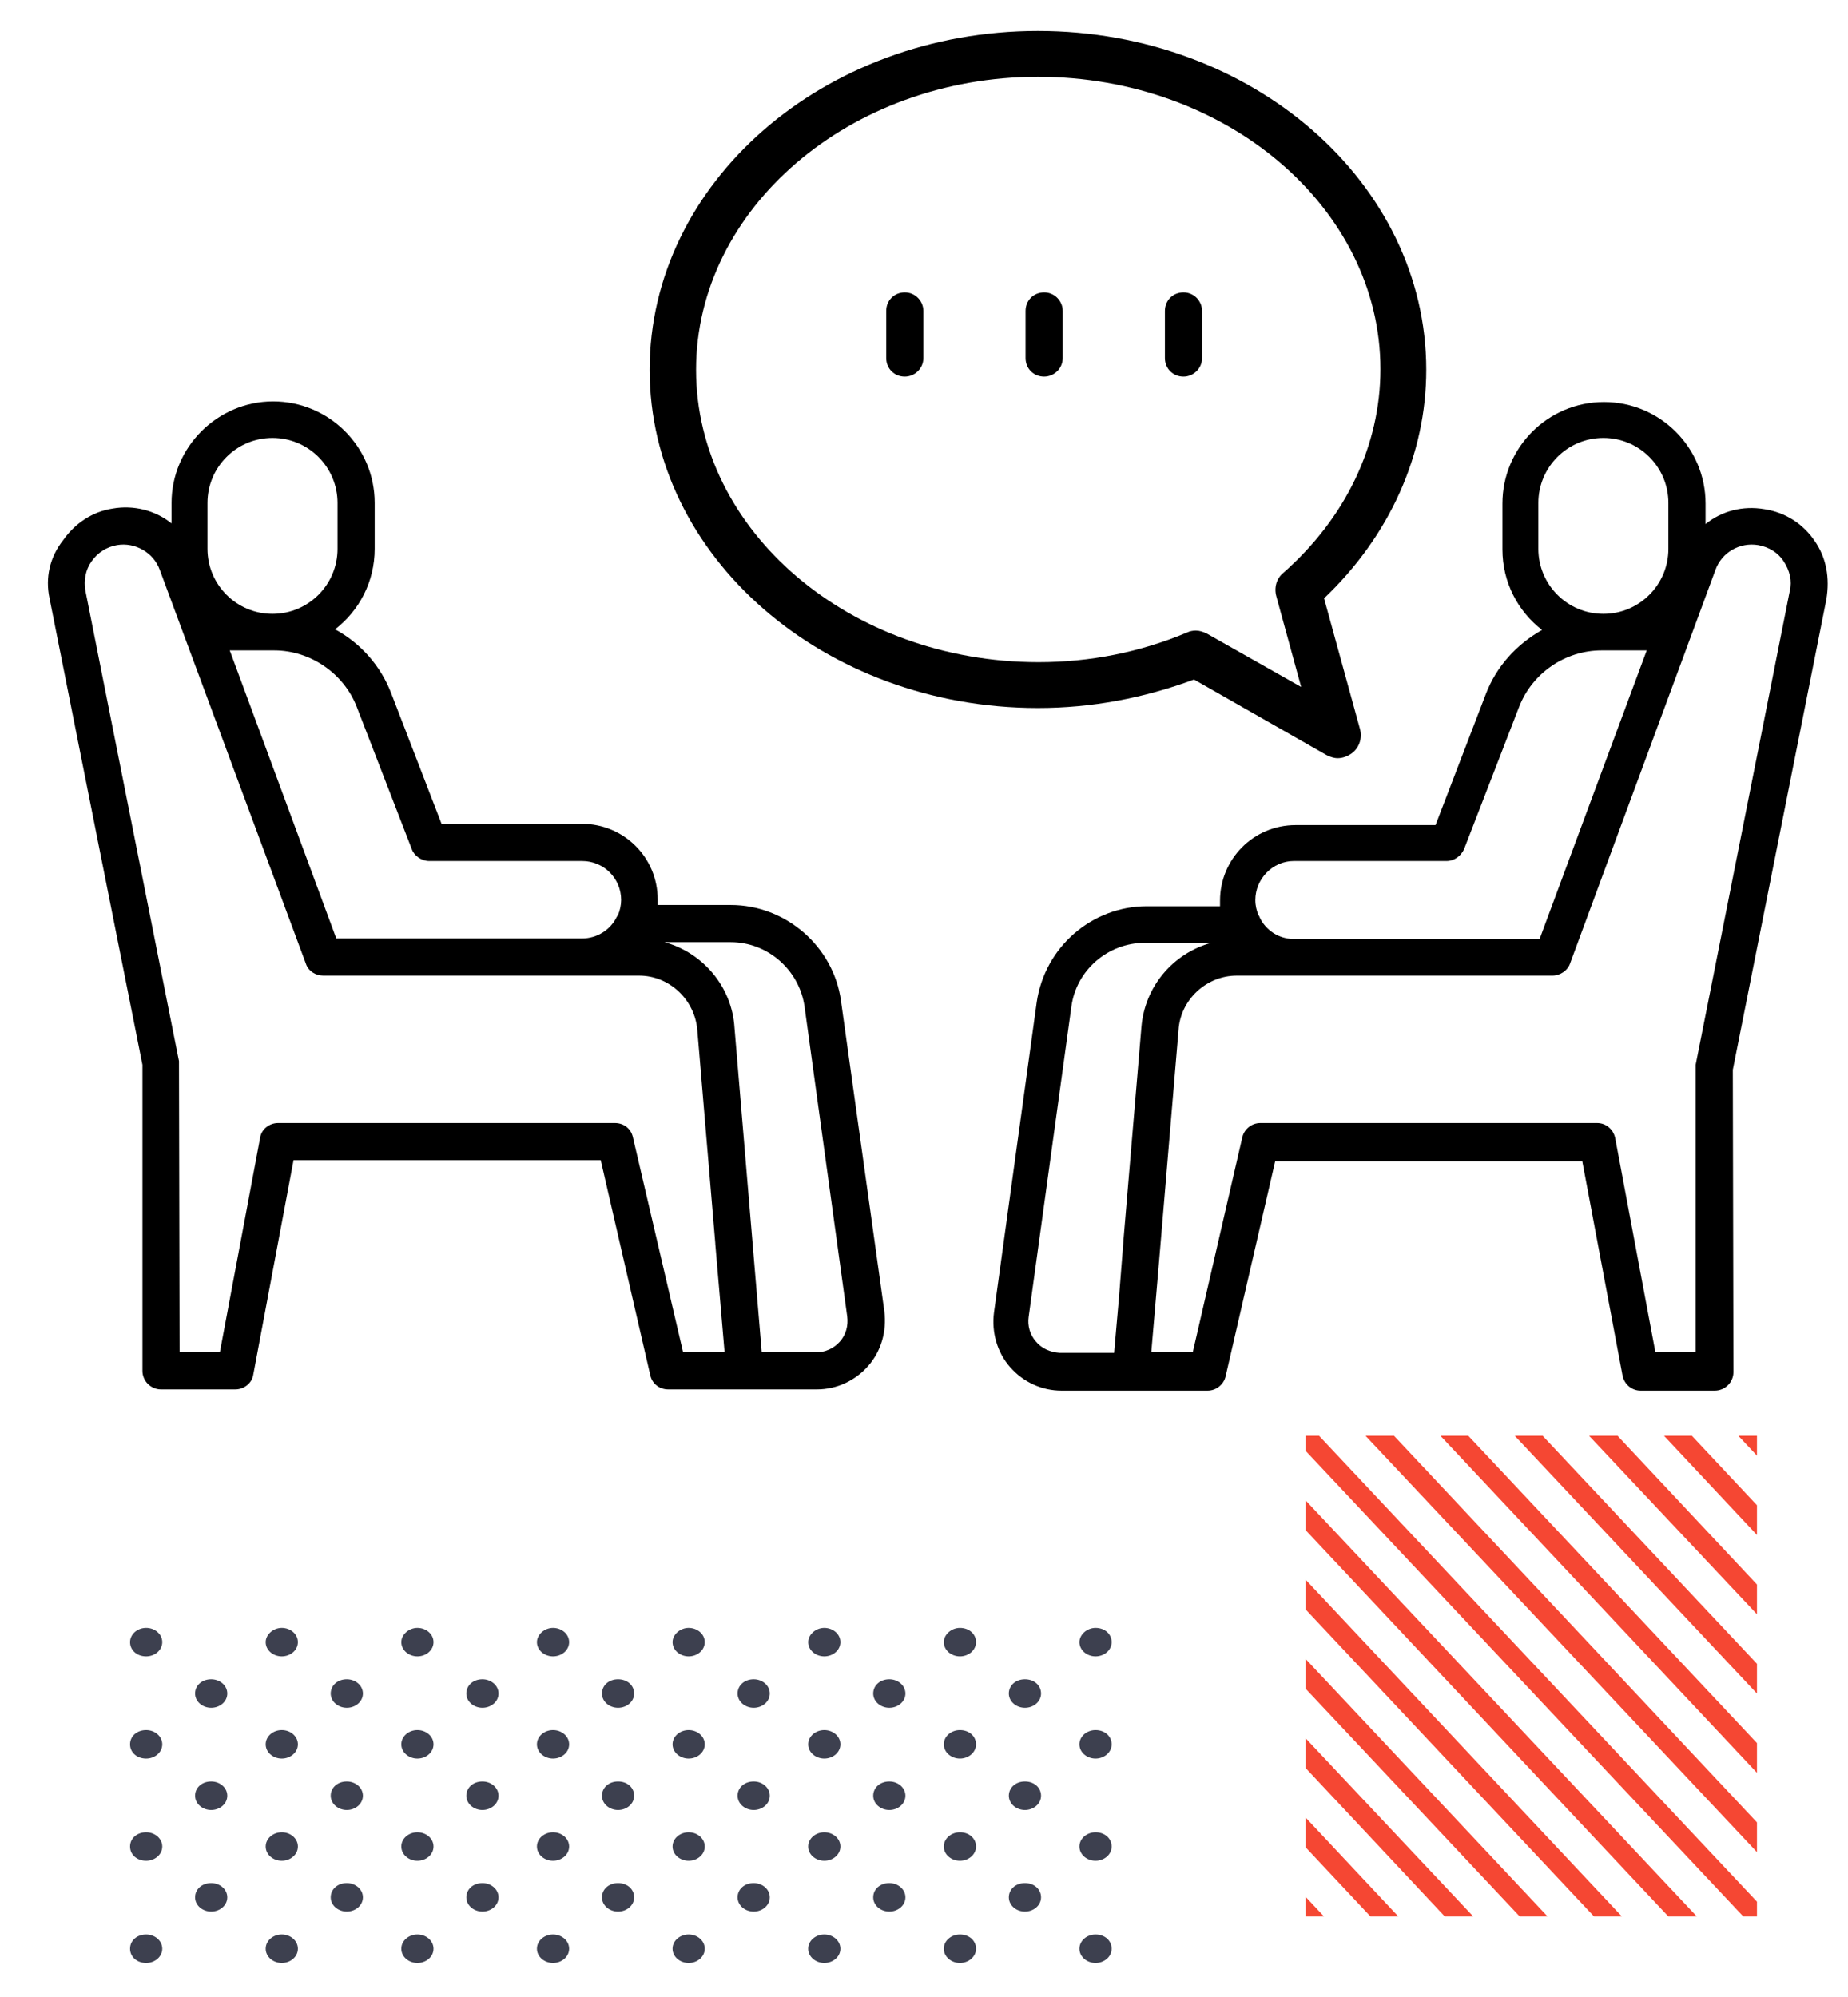 <?xml version="1.0" encoding="utf-8"?>
<!-- Generator: Adobe Illustrator 26.5.0, SVG Export Plug-In . SVG Version: 6.00 Build 0)  -->
<svg version="1.1" id="Layer_1" xmlns="http://www.w3.org/2000/svg" xmlns:xlink="http://www.w3.org/1999/xlink" x="0px" y="0px"
	 viewBox="0 0 298.4 322.4" style="enable-background:new 0 0 298.4 322.4;" xml:space="preserve">
<style type="text/css">
	.st0{clip-path:url(#SVGID_00000033331799386200132320000015194742184601372557_);fill:#3D404F;}
	.st1{fill:#F54733;}
	.st2{clip-path:url(#SVGID_00000142150740927405265900000015597540184063069584_);}
</style>
<g>
	<defs>
		<rect id="SVGID_1_" x="7.7" y="4.9" width="287.4" height="311.9"/>
	</defs>
	<clipPath id="SVGID_00000162348993425249405650000010755018065509309582_">
		<use xlink:href="#SVGID_1_"  style="overflow:visible;"/>
	</clipPath>
	<path style="clip-path:url(#SVGID_00000162348993425249405650000010755018065509309582_);fill:#3D404F;" d="M23.6,312.3
		c1.4,0,2.6,1,2.6,2.3c0,1.3-1.2,2.3-2.6,2.3c-1.5,0-2.6-1-2.6-2.3C21,313.3,22.1,312.3,23.6,312.3"/>
	<path style="clip-path:url(#SVGID_00000162348993425249405650000010755018065509309582_);fill:#3D404F;" d="M45.5,312.3
		c1.4,0,2.6,1,2.6,2.3c0,1.3-1.2,2.3-2.6,2.3s-2.6-1-2.6-2.3C42.9,313.3,44.1,312.3,45.5,312.3"/>
	<path style="clip-path:url(#SVGID_00000162348993425249405650000010755018065509309582_);fill:#3D404F;" d="M67.4,312.3
		c1.4,0,2.6,1,2.6,2.3c0,1.3-1.2,2.3-2.6,2.3c-1.4,0-2.6-1-2.6-2.3C64.8,313.3,66,312.3,67.4,312.3"/>
	<path style="clip-path:url(#SVGID_00000162348993425249405650000010755018065509309582_);fill:#3D404F;" d="M89.3,312.3
		c1.4,0,2.6,1,2.6,2.3c0,1.3-1.2,2.3-2.6,2.3c-1.4,0-2.6-1-2.6-2.3C86.7,313.3,87.9,312.3,89.3,312.3"/>
	<path style="clip-path:url(#SVGID_00000162348993425249405650000010755018065509309582_);fill:#3D404F;" d="M111.2,312.3
		c1.4,0,2.6,1,2.6,2.3c0,1.3-1.2,2.3-2.6,2.3s-2.6-1-2.6-2.3C108.6,313.3,109.8,312.3,111.2,312.3"/>
	<path style="clip-path:url(#SVGID_00000162348993425249405650000010755018065509309582_);fill:#3D404F;" d="M133.1,312.3
		c1.4,0,2.6,1,2.6,2.3c0,1.3-1.2,2.3-2.6,2.3c-1.4,0-2.6-1-2.6-2.3C130.5,313.3,131.7,312.3,133.1,312.3"/>
	<path style="clip-path:url(#SVGID_00000162348993425249405650000010755018065509309582_);fill:#3D404F;" d="M155,312.3
		c1.5,0,2.6,1,2.6,2.3c0,1.3-1.2,2.3-2.6,2.3c-1.4,0-2.6-1-2.6-2.3C152.4,313.3,153.6,312.3,155,312.3"/>
	<path style="clip-path:url(#SVGID_00000162348993425249405650000010755018065509309582_);fill:#3D404F;" d="M176.9,312.3
		c1.5,0,2.6,1,2.6,2.3c0,1.3-1.2,2.3-2.6,2.3c-1.4,0-2.6-1-2.6-2.3C174.3,313.3,175.5,312.3,176.9,312.3"/>
	<path style="clip-path:url(#SVGID_00000162348993425249405650000010755018065509309582_);fill:#3D404F;" d="M23.6,295.8
		c1.4,0,2.6,1,2.6,2.3c0,1.3-1.2,2.3-2.6,2.3c-1.5,0-2.6-1-2.6-2.3C21,296.8,22.1,295.8,23.6,295.8"/>
	<path style="clip-path:url(#SVGID_00000162348993425249405650000010755018065509309582_);fill:#3D404F;" d="M23.6,279.3
		c1.4,0,2.6,1,2.6,2.3c0,1.3-1.2,2.3-2.6,2.3c-1.5,0-2.6-1-2.6-2.3C21,280.3,22.1,279.3,23.6,279.3"/>
	<path style="clip-path:url(#SVGID_00000162348993425249405650000010755018065509309582_);fill:#3D404F;" d="M23.6,262.8
		c1.4,0,2.6,1,2.6,2.3c0,1.3-1.2,2.3-2.6,2.3c-1.5,0-2.6-1-2.6-2.3C21,263.9,22.1,262.8,23.6,262.8"/>
	<path style="clip-path:url(#SVGID_00000162348993425249405650000010755018065509309582_);fill:#3D404F;" d="M34.1,304
		c1.4,0,2.6,1,2.6,2.3c0,1.3-1.2,2.3-2.6,2.3c-1.4,0-2.6-1-2.6-2.3C31.5,305,32.6,304,34.1,304"/>
	<path style="clip-path:url(#SVGID_00000162348993425249405650000010755018065509309582_);fill:#3D404F;" d="M34.1,287.6
		c1.4,0,2.6,1,2.6,2.3c0,1.3-1.2,2.3-2.6,2.3c-1.4,0-2.6-1-2.6-2.3C31.5,288.6,32.6,287.6,34.1,287.6"/>
	<path style="clip-path:url(#SVGID_00000162348993425249405650000010755018065509309582_);fill:#3D404F;" d="M34.1,271.1
		c1.4,0,2.6,1,2.6,2.3c0,1.3-1.2,2.3-2.6,2.3c-1.4,0-2.6-1-2.6-2.3C31.5,272.1,32.6,271.1,34.1,271.1"/>
	<path style="clip-path:url(#SVGID_00000162348993425249405650000010755018065509309582_);fill:#3D404F;" d="M45.5,295.8
		c1.4,0,2.6,1,2.6,2.3c0,1.3-1.2,2.3-2.6,2.3s-2.6-1-2.6-2.3C42.9,296.8,44.1,295.8,45.5,295.8"/>
	<path style="clip-path:url(#SVGID_00000162348993425249405650000010755018065509309582_);fill:#3D404F;" d="M45.5,279.3
		c1.4,0,2.6,1,2.6,2.3c0,1.3-1.2,2.3-2.6,2.3s-2.6-1-2.6-2.3C42.9,280.3,44.1,279.3,45.5,279.3"/>
	<path style="clip-path:url(#SVGID_00000162348993425249405650000010755018065509309582_);fill:#3D404F;" d="M45.5,262.8
		c1.4,0,2.6,1,2.6,2.3c0,1.3-1.2,2.3-2.6,2.3s-2.6-1-2.6-2.3C42.9,263.9,44.1,262.8,45.5,262.8"/>
	<path style="clip-path:url(#SVGID_00000162348993425249405650000010755018065509309582_);fill:#3D404F;" d="M56,304
		c1.4,0,2.6,1,2.6,2.3c0,1.3-1.2,2.3-2.6,2.3s-2.6-1-2.6-2.3C53.4,305,54.5,304,56,304"/>
	<path style="clip-path:url(#SVGID_00000162348993425249405650000010755018065509309582_);fill:#3D404F;" d="M56,287.6
		c1.4,0,2.6,1,2.6,2.3c0,1.3-1.2,2.3-2.6,2.3s-2.6-1-2.6-2.3C53.4,288.6,54.5,287.6,56,287.6"/>
	<path style="clip-path:url(#SVGID_00000162348993425249405650000010755018065509309582_);fill:#3D404F;" d="M56,271.1
		c1.4,0,2.6,1,2.6,2.3c0,1.3-1.2,2.3-2.6,2.3s-2.6-1-2.6-2.3C53.4,272.1,54.5,271.1,56,271.1"/>
	<path style="clip-path:url(#SVGID_00000162348993425249405650000010755018065509309582_);fill:#3D404F;" d="M67.4,295.8
		c1.4,0,2.6,1,2.6,2.3c0,1.3-1.2,2.3-2.6,2.3c-1.4,0-2.6-1-2.6-2.3C64.8,296.8,66,295.8,67.4,295.8"/>
	<path style="clip-path:url(#SVGID_00000162348993425249405650000010755018065509309582_);fill:#3D404F;" d="M67.4,279.3
		c1.4,0,2.6,1,2.6,2.3c0,1.3-1.2,2.3-2.6,2.3c-1.4,0-2.6-1-2.6-2.3C64.8,280.3,66,279.3,67.4,279.3"/>
	<path style="clip-path:url(#SVGID_00000162348993425249405650000010755018065509309582_);fill:#3D404F;" d="M67.4,262.8
		c1.4,0,2.6,1,2.6,2.3c0,1.3-1.2,2.3-2.6,2.3c-1.4,0-2.6-1-2.6-2.3C64.8,263.9,66,262.8,67.4,262.8"/>
	<path style="clip-path:url(#SVGID_00000162348993425249405650000010755018065509309582_);fill:#3D404F;" d="M77.9,304
		c1.4,0,2.6,1,2.6,2.3c0,1.3-1.2,2.3-2.6,2.3s-2.6-1-2.6-2.3C75.3,305,76.4,304,77.9,304"/>
	<path style="clip-path:url(#SVGID_00000162348993425249405650000010755018065509309582_);fill:#3D404F;" d="M77.9,287.6
		c1.4,0,2.6,1,2.6,2.3c0,1.3-1.2,2.3-2.6,2.3s-2.6-1-2.6-2.3C75.3,288.6,76.4,287.6,77.9,287.6"/>
	<path style="clip-path:url(#SVGID_00000162348993425249405650000010755018065509309582_);fill:#3D404F;" d="M77.9,271.1
		c1.4,0,2.6,1,2.6,2.3c0,1.3-1.2,2.3-2.6,2.3s-2.6-1-2.6-2.3C75.3,272.1,76.4,271.1,77.9,271.1"/>
	<path style="clip-path:url(#SVGID_00000162348993425249405650000010755018065509309582_);fill:#3D404F;" d="M89.3,295.8
		c1.4,0,2.6,1,2.6,2.3c0,1.3-1.2,2.3-2.6,2.3c-1.4,0-2.6-1-2.6-2.3C86.7,296.8,87.9,295.8,89.3,295.8"/>
	<path style="clip-path:url(#SVGID_00000162348993425249405650000010755018065509309582_);fill:#3D404F;" d="M89.3,279.3
		c1.4,0,2.6,1,2.6,2.3c0,1.3-1.2,2.3-2.6,2.3c-1.4,0-2.6-1-2.6-2.3C86.7,280.3,87.9,279.3,89.3,279.3"/>
	<path style="clip-path:url(#SVGID_00000162348993425249405650000010755018065509309582_);fill:#3D404F;" d="M89.3,262.8
		c1.4,0,2.6,1,2.6,2.3c0,1.3-1.2,2.3-2.6,2.3c-1.4,0-2.6-1-2.6-2.3C86.7,263.9,87.9,262.8,89.3,262.8"/>
	<path style="clip-path:url(#SVGID_00000162348993425249405650000010755018065509309582_);fill:#3D404F;" d="M99.8,304
		c1.5,0,2.6,1,2.6,2.3c0,1.3-1.2,2.3-2.6,2.3c-1.4,0-2.6-1-2.6-2.3C97.2,305,98.3,304,99.8,304"/>
	<path style="clip-path:url(#SVGID_00000162348993425249405650000010755018065509309582_);fill:#3D404F;" d="M99.8,287.6
		c1.5,0,2.6,1,2.6,2.3c0,1.3-1.2,2.3-2.6,2.3c-1.4,0-2.6-1-2.6-2.3C97.2,288.6,98.3,287.6,99.8,287.6"/>
	<path style="clip-path:url(#SVGID_00000162348993425249405650000010755018065509309582_);fill:#3D404F;" d="M99.8,271.1
		c1.5,0,2.6,1,2.6,2.3c0,1.3-1.2,2.3-2.6,2.3c-1.4,0-2.6-1-2.6-2.3C97.2,272.1,98.3,271.1,99.8,271.1"/>
	<path style="clip-path:url(#SVGID_00000162348993425249405650000010755018065509309582_);fill:#3D404F;" d="M111.2,295.8
		c1.4,0,2.6,1,2.6,2.3c0,1.3-1.2,2.3-2.6,2.3s-2.6-1-2.6-2.3C108.6,296.8,109.8,295.8,111.2,295.8"/>
	<path style="clip-path:url(#SVGID_00000162348993425249405650000010755018065509309582_);fill:#3D404F;" d="M111.2,279.3
		c1.4,0,2.6,1,2.6,2.3c0,1.3-1.2,2.3-2.6,2.3s-2.6-1-2.6-2.3C108.6,280.3,109.8,279.3,111.2,279.3"/>
	<path style="clip-path:url(#SVGID_00000162348993425249405650000010755018065509309582_);fill:#3D404F;" d="M111.2,262.8
		c1.4,0,2.6,1,2.6,2.3c0,1.3-1.2,2.3-2.6,2.3s-2.6-1-2.6-2.3C108.6,263.9,109.8,262.8,111.2,262.8"/>
	<path style="clip-path:url(#SVGID_00000162348993425249405650000010755018065509309582_);fill:#3D404F;" d="M121.7,304
		c1.4,0,2.6,1,2.6,2.3c0,1.3-1.2,2.3-2.6,2.3c-1.4,0-2.6-1-2.6-2.3C119.1,305,120.2,304,121.7,304"/>
	<path style="clip-path:url(#SVGID_00000162348993425249405650000010755018065509309582_);fill:#3D404F;" d="M121.7,287.6
		c1.4,0,2.6,1,2.6,2.3c0,1.3-1.2,2.3-2.6,2.3c-1.4,0-2.6-1-2.6-2.3C119.1,288.6,120.2,287.6,121.7,287.6"/>
	<path style="clip-path:url(#SVGID_00000162348993425249405650000010755018065509309582_);fill:#3D404F;" d="M121.7,271.1
		c1.4,0,2.6,1,2.6,2.3c0,1.3-1.2,2.3-2.6,2.3c-1.4,0-2.6-1-2.6-2.3C119.1,272.1,120.2,271.1,121.7,271.1"/>
	<path style="clip-path:url(#SVGID_00000162348993425249405650000010755018065509309582_);fill:#3D404F;" d="M133.1,295.8
		c1.4,0,2.6,1,2.6,2.3c0,1.3-1.2,2.3-2.6,2.3c-1.4,0-2.6-1-2.6-2.3C130.5,296.8,131.7,295.8,133.1,295.8"/>
	<path style="clip-path:url(#SVGID_00000162348993425249405650000010755018065509309582_);fill:#3D404F;" d="M133.1,279.3
		c1.4,0,2.6,1,2.6,2.3c0,1.3-1.2,2.3-2.6,2.3c-1.4,0-2.6-1-2.6-2.3C130.5,280.3,131.7,279.3,133.1,279.3"/>
	<path style="clip-path:url(#SVGID_00000162348993425249405650000010755018065509309582_);fill:#3D404F;" d="M133.1,262.8
		c1.4,0,2.6,1,2.6,2.3c0,1.3-1.2,2.3-2.6,2.3c-1.4,0-2.6-1-2.6-2.3C130.5,263.9,131.7,262.8,133.1,262.8"/>
	<path style="clip-path:url(#SVGID_00000162348993425249405650000010755018065509309582_);fill:#3D404F;" d="M143.6,304
		c1.4,0,2.6,1,2.6,2.3c0,1.3-1.2,2.3-2.6,2.3c-1.4,0-2.6-1-2.6-2.3C141,305,142.1,304,143.6,304"/>
	<path style="clip-path:url(#SVGID_00000162348993425249405650000010755018065509309582_);fill:#3D404F;" d="M143.6,287.6
		c1.4,0,2.6,1,2.6,2.3c0,1.3-1.2,2.3-2.6,2.3c-1.4,0-2.6-1-2.6-2.3C141,288.6,142.1,287.6,143.6,287.6"/>
	<path style="clip-path:url(#SVGID_00000162348993425249405650000010755018065509309582_);fill:#3D404F;" d="M143.6,271.1
		c1.4,0,2.6,1,2.6,2.3c0,1.3-1.2,2.3-2.6,2.3c-1.4,0-2.6-1-2.6-2.3C141,272.1,142.1,271.1,143.6,271.1"/>
	<path style="clip-path:url(#SVGID_00000162348993425249405650000010755018065509309582_);fill:#3D404F;" d="M155,295.8
		c1.5,0,2.6,1,2.6,2.3c0,1.3-1.2,2.3-2.6,2.3c-1.4,0-2.6-1-2.6-2.3C152.4,296.8,153.6,295.8,155,295.8"/>
	<path style="clip-path:url(#SVGID_00000162348993425249405650000010755018065509309582_);fill:#3D404F;" d="M155,279.3
		c1.5,0,2.6,1,2.6,2.3c0,1.3-1.2,2.3-2.6,2.3c-1.4,0-2.6-1-2.6-2.3C152.4,280.3,153.6,279.3,155,279.3"/>
	<path style="clip-path:url(#SVGID_00000162348993425249405650000010755018065509309582_);fill:#3D404F;" d="M155,262.8
		c1.5,0,2.6,1,2.6,2.3c0,1.3-1.2,2.3-2.6,2.3c-1.4,0-2.6-1-2.6-2.3C152.4,263.9,153.6,262.8,155,262.8"/>
	<path style="clip-path:url(#SVGID_00000162348993425249405650000010755018065509309582_);fill:#3D404F;" d="M165.5,304
		c1.5,0,2.6,1,2.6,2.3c0,1.3-1.2,2.3-2.6,2.3c-1.4,0-2.6-1-2.6-2.3C162.9,305,164,304,165.5,304"/>
	<path style="clip-path:url(#SVGID_00000162348993425249405650000010755018065509309582_);fill:#3D404F;" d="M165.5,287.6
		c1.5,0,2.6,1,2.6,2.3c0,1.3-1.2,2.3-2.6,2.3c-1.4,0-2.6-1-2.6-2.3C162.9,288.6,164,287.6,165.5,287.6"/>
	<path style="clip-path:url(#SVGID_00000162348993425249405650000010755018065509309582_);fill:#3D404F;" d="M165.5,271.1
		c1.5,0,2.6,1,2.6,2.3c0,1.3-1.2,2.3-2.6,2.3c-1.4,0-2.6-1-2.6-2.3C162.9,272.1,164,271.1,165.5,271.1"/>
	<path style="clip-path:url(#SVGID_00000162348993425249405650000010755018065509309582_);fill:#3D404F;" d="M176.9,295.8
		c1.5,0,2.6,1,2.6,2.3c0,1.3-1.2,2.3-2.6,2.3c-1.4,0-2.6-1-2.6-2.3C174.3,296.8,175.5,295.8,176.9,295.8"/>
	<path style="clip-path:url(#SVGID_00000162348993425249405650000010755018065509309582_);fill:#3D404F;" d="M176.9,279.3
		c1.5,0,2.6,1,2.6,2.3c0,1.3-1.2,2.3-2.6,2.3c-1.4,0-2.6-1-2.6-2.3C174.3,280.3,175.5,279.3,176.9,279.3"/>
	<path style="clip-path:url(#SVGID_00000162348993425249405650000010755018065509309582_);fill:#3D404F;" d="M176.9,262.8
		c1.5,0,2.6,1,2.6,2.3c0,1.3-1.2,2.3-2.6,2.3c-1.4,0-2.6-1-2.6-2.3C174.3,263.9,175.5,262.8,176.9,262.8"/>
</g>
<polygon class="st1" points="245.4,309.4 210.8,272.6 210.8,267.8 249.9,309.4 "/>
<polygon class="st1" points="257.4,309.4 210.8,259.8 210.8,255 261.9,309.4 "/>
<polygon class="st1" points="269.4,309.4 210.8,247 210.8,242.2 274,309.4 "/>
<polygon class="st1" points="233.3,309.4 210.8,285.4 210.8,280.6 237.9,309.4 "/>
<polygon class="st1" points="221.3,309.4 210.8,298.2 210.8,293.4 225.8,309.4 "/>
<polygon class="st1" points="210.8,309.4 210.8,306.2 213.8,309.4 "/>
<polygon class="st1" points="283.7,309.4 281.5,309.4 210.8,234.2 210.8,231.8 213,231.8 283.7,307 "/>
<polygon class="st1" points="283.7,247.8 268.7,231.8 273.2,231.8 283.7,243 "/>
<polygon class="st1" points="283.7,299 220.5,231.8 225.1,231.8 283.7,294.2 "/>
<polygon class="st1" points="283.7,260.6 256.6,231.8 261.2,231.8 283.7,255.8 "/>
<polygon class="st1" points="283.7,235 280.7,231.8 283.7,231.8 "/>
<polygon class="st1" points="283.7,286.2 232.6,231.8 237.1,231.8 283.7,281.4 "/>
<polygon class="st1" points="283.7,273.4 244.6,231.8 249.1,231.8 283.7,268.6 "/>
<g>
	<defs>
		<rect id="SVGID_00000078045327249295840460000010234197832336831663_" x="7.7" y="4.9" width="287.4" height="311.9"/>
	</defs>
	<clipPath id="SVGID_00000114075356783632469050000000358272445902531990_">
		<use xlink:href="#SVGID_00000078045327249295840460000010234197832336831663_"  style="overflow:visible;"/>
	</clipPath>
	<path style="clip-path:url(#SVGID_00000114075356783632469050000000358272445902531990_);" d="M135.6,216.6c-1,1.1-2.3,1.7-3.8,1.7
		h-8.8l-4.4-52.4c-0.4-6.6-5.1-12.1-11.3-13.8H118c5.9,0,11,4.4,11.9,10.3l6.9,50.1C137,214,136.6,215.5,135.6,216.6 M102.2,183.6
		c-0.3-1.4-1.5-2.3-2.9-2.3H44.9c-1.4,0-2.7,1-2.9,2.4l-6.5,34.6H29l-0.1-47L13.8,95.4c-0.3-1.7,0-3.4,1-4.8c1-1.4,2.4-2.3,4.1-2.6
		c2.9-0.5,5.9,1.2,6.9,4l23.6,63.6c0.4,1.2,1.6,1.9,2.8,1.9h36.3h5.4h9.3c4.9,0,9,3.9,9.4,8.8l2.9,34.4c0,0,0,0.1,0,0.1l1.5,17.5
		h-6.7L102.2,183.6z M33.5,81.2c0-5.8,4.7-10.5,10.5-10.5s10.5,4.7,10.5,10.5v7.4c0,5.8-4.7,10.5-10.5,10.5s-10.5-4.7-10.5-10.5
		V81.2z M44.3,105c5.8,0,11.2,3.7,13.3,9.1l8.9,23c0.4,1.1,1.6,1.9,2.8,1.9h24.7c3.5,0,6.3,2.8,6.3,6.3c0,0.8-0.2,1.7-0.5,2.4
		c-0.1,0.1-0.1,0.2-0.2,0.3c-1,2.1-3.2,3.5-5.6,3.5h-5.4H54.3L37.1,105H44.3z M135.8,161.6c-1.2-8.8-8.9-15.5-17.8-15.5h-11.8
		c0-0.3,0-0.6,0-0.9c0-6.8-5.5-12.2-12.2-12.2H71.3L63.2,112c-1.7-4.5-5-8.2-9.1-10.4c3.9-3,6.4-7.7,6.4-13v-7.4
		c0-9.1-7.4-16.4-16.4-16.4s-16.4,7.4-16.4,16.4v3.3c-2.6-2.1-6.1-3-9.5-2.4c-3.3,0.5-6.1,2.4-8,5.1C8,90,7.3,93.3,8,96.6l15,75.3
		v49.4c0,1.6,1.3,3,3,3h12c1.4,0,2.7-1,2.9-2.4l6.5-34.6H97l8,34.7c0.3,1.4,1.5,2.3,2.9,2.3h12.4h11.6c3.2,0,6.2-1.4,8.3-3.8
		c2.1-2.4,3-5.6,2.6-8.8L135.8,161.6z"/>
	<path style="clip-path:url(#SVGID_00000114075356783632469050000000358272445902531990_);" d="M289,95.4l-15.2,76.5v46.4h-6.5
		l-6.5-34.6c-0.3-1.4-1.5-2.4-2.9-2.4h-54.4c-1.4,0-2.6,1-2.9,2.3l-8,34.7h-6.7l1.1-12.8l3.3-39.2c0.3-4.9,4.5-8.8,9.4-8.8h9.3h5.4
		h36.3c1.2,0,2.4-0.8,2.8-1.9L277,92c1-2.8,3.9-4.5,6.9-4c1.7,0.3,3.2,1.2,4.1,2.6C289,92.1,289.4,93.8,289,95.4 M167.3,216.6
		c-1-1.1-1.4-2.6-1.2-4l6.9-50.1c0.8-5.9,5.9-10.3,11.9-10.3h10.7c-6.2,1.7-10.8,7.1-11.3,13.7l-2.9,34.4c0,0,0,0.1,0,0.1l-0.7,8.9
		l-0.8,9.1h-8.8C169.6,218.3,168.2,217.7,167.3,216.6 M208.9,139h24.7c1.2,0,2.3-0.8,2.8-1.9l8.9-23c2.1-5.4,7.4-9.1,13.3-9.1h7.3
		l-17.3,46.6h-34.2h-5.4c-2.5,0-4.6-1.4-5.6-3.5c0-0.1-0.1-0.2-0.2-0.4c-0.3-0.7-0.5-1.5-0.5-2.4C202.7,141.9,205.5,139,208.9,139
		 M248.4,81.2c0-5.8,4.7-10.5,10.5-10.5c5.8,0,10.5,4.7,10.5,10.5v7.4c0,5.8-4.7,10.5-10.5,10.5c-5.8,0-10.5-4.7-10.5-10.5V81.2z
		 M293,87.3c-1.9-2.8-4.8-4.6-8.1-5.1c-3.5-0.6-6.9,0.3-9.5,2.4v-3.3c0-9.1-7.4-16.4-16.4-16.4c-9.1,0-16.4,7.4-16.4,16.4v7.4
		c0,5.3,2.5,10,6.4,13c-4.1,2.3-7.4,5.9-9.1,10.4l-8.1,21.1h-22.6c-6.8,0-12.2,5.5-12.2,12.2c0,0.3,0,0.6,0,0.9h-11.8
		c-8.9,0-16.5,6.6-17.8,15.5l-6.9,50.1c-0.4,3.2,0.5,6.4,2.6,8.8c2.1,2.4,5.1,3.8,8.3,3.8h11.6H195c1.4,0,2.6-1,2.9-2.3l8-34.7h49.6
		l6.5,34.6c0.3,1.4,1.5,2.4,2.9,2.4h12c1.6,0,3-1.3,3-3l-0.1-48.8l15.1-75.9C295.5,93.3,294.9,90,293,87.3"/>
	<path style="clip-path:url(#SVGID_00000114075356783632469050000000358272445902531990_);" d="M167.6,12.4
		c30.5,0,55.3,21.2,55.3,47.2c0,12.3-5.6,24-15.7,32.9c-1.1,0.9-1.5,2.4-1.1,3.8l4,14.6l-15.2-8.6c-0.6-0.3-1.2-0.5-1.8-0.5
		c-0.5,0-1,0.1-1.4,0.3c-7.6,3.2-15.7,4.8-24,4.8c-30.5,0-55.3-21.2-55.3-47.2S137.2,12.4,167.6,12.4 M167.6,114.3
		c8.7,0,17.1-1.6,25.2-4.6l21.4,12.2c0.6,0.3,1.2,0.5,1.8,0.5c0.8,0,1.6-0.3,2.3-0.8c1.2-0.9,1.7-2.5,1.3-3.9l-5.8-21.1
		c10.6-10.1,16.5-23.2,16.5-36.9c0-30.2-28.1-54.7-62.7-54.7s-62.7,24.5-62.7,54.7C104.9,89.8,133,114.3,167.6,114.3"/>
	<path style="clip-path:url(#SVGID_00000114075356783632469050000000358272445902531990_);" d="M146.1,60.8c1.6,0,3-1.3,3-3v-7.6
		c0-1.6-1.3-3-3-3s-3,1.3-3,3v7.6C143.1,59.5,144.4,60.8,146.1,60.8"/>
	<path style="clip-path:url(#SVGID_00000114075356783632469050000000358272445902531990_);" d="M168.6,60.8c1.6,0,3-1.3,3-3v-7.6
		c0-1.6-1.3-3-3-3s-3,1.3-3,3v7.6C165.6,59.5,166.9,60.8,168.6,60.8"/>
	<path style="clip-path:url(#SVGID_00000114075356783632469050000000358272445902531990_);" d="M191.1,60.8c1.6,0,3-1.3,3-3v-7.6
		c0-1.6-1.3-3-3-3s-3,1.3-3,3v7.6C188.1,59.5,189.4,60.8,191.1,60.8"/>
</g>
</svg>

